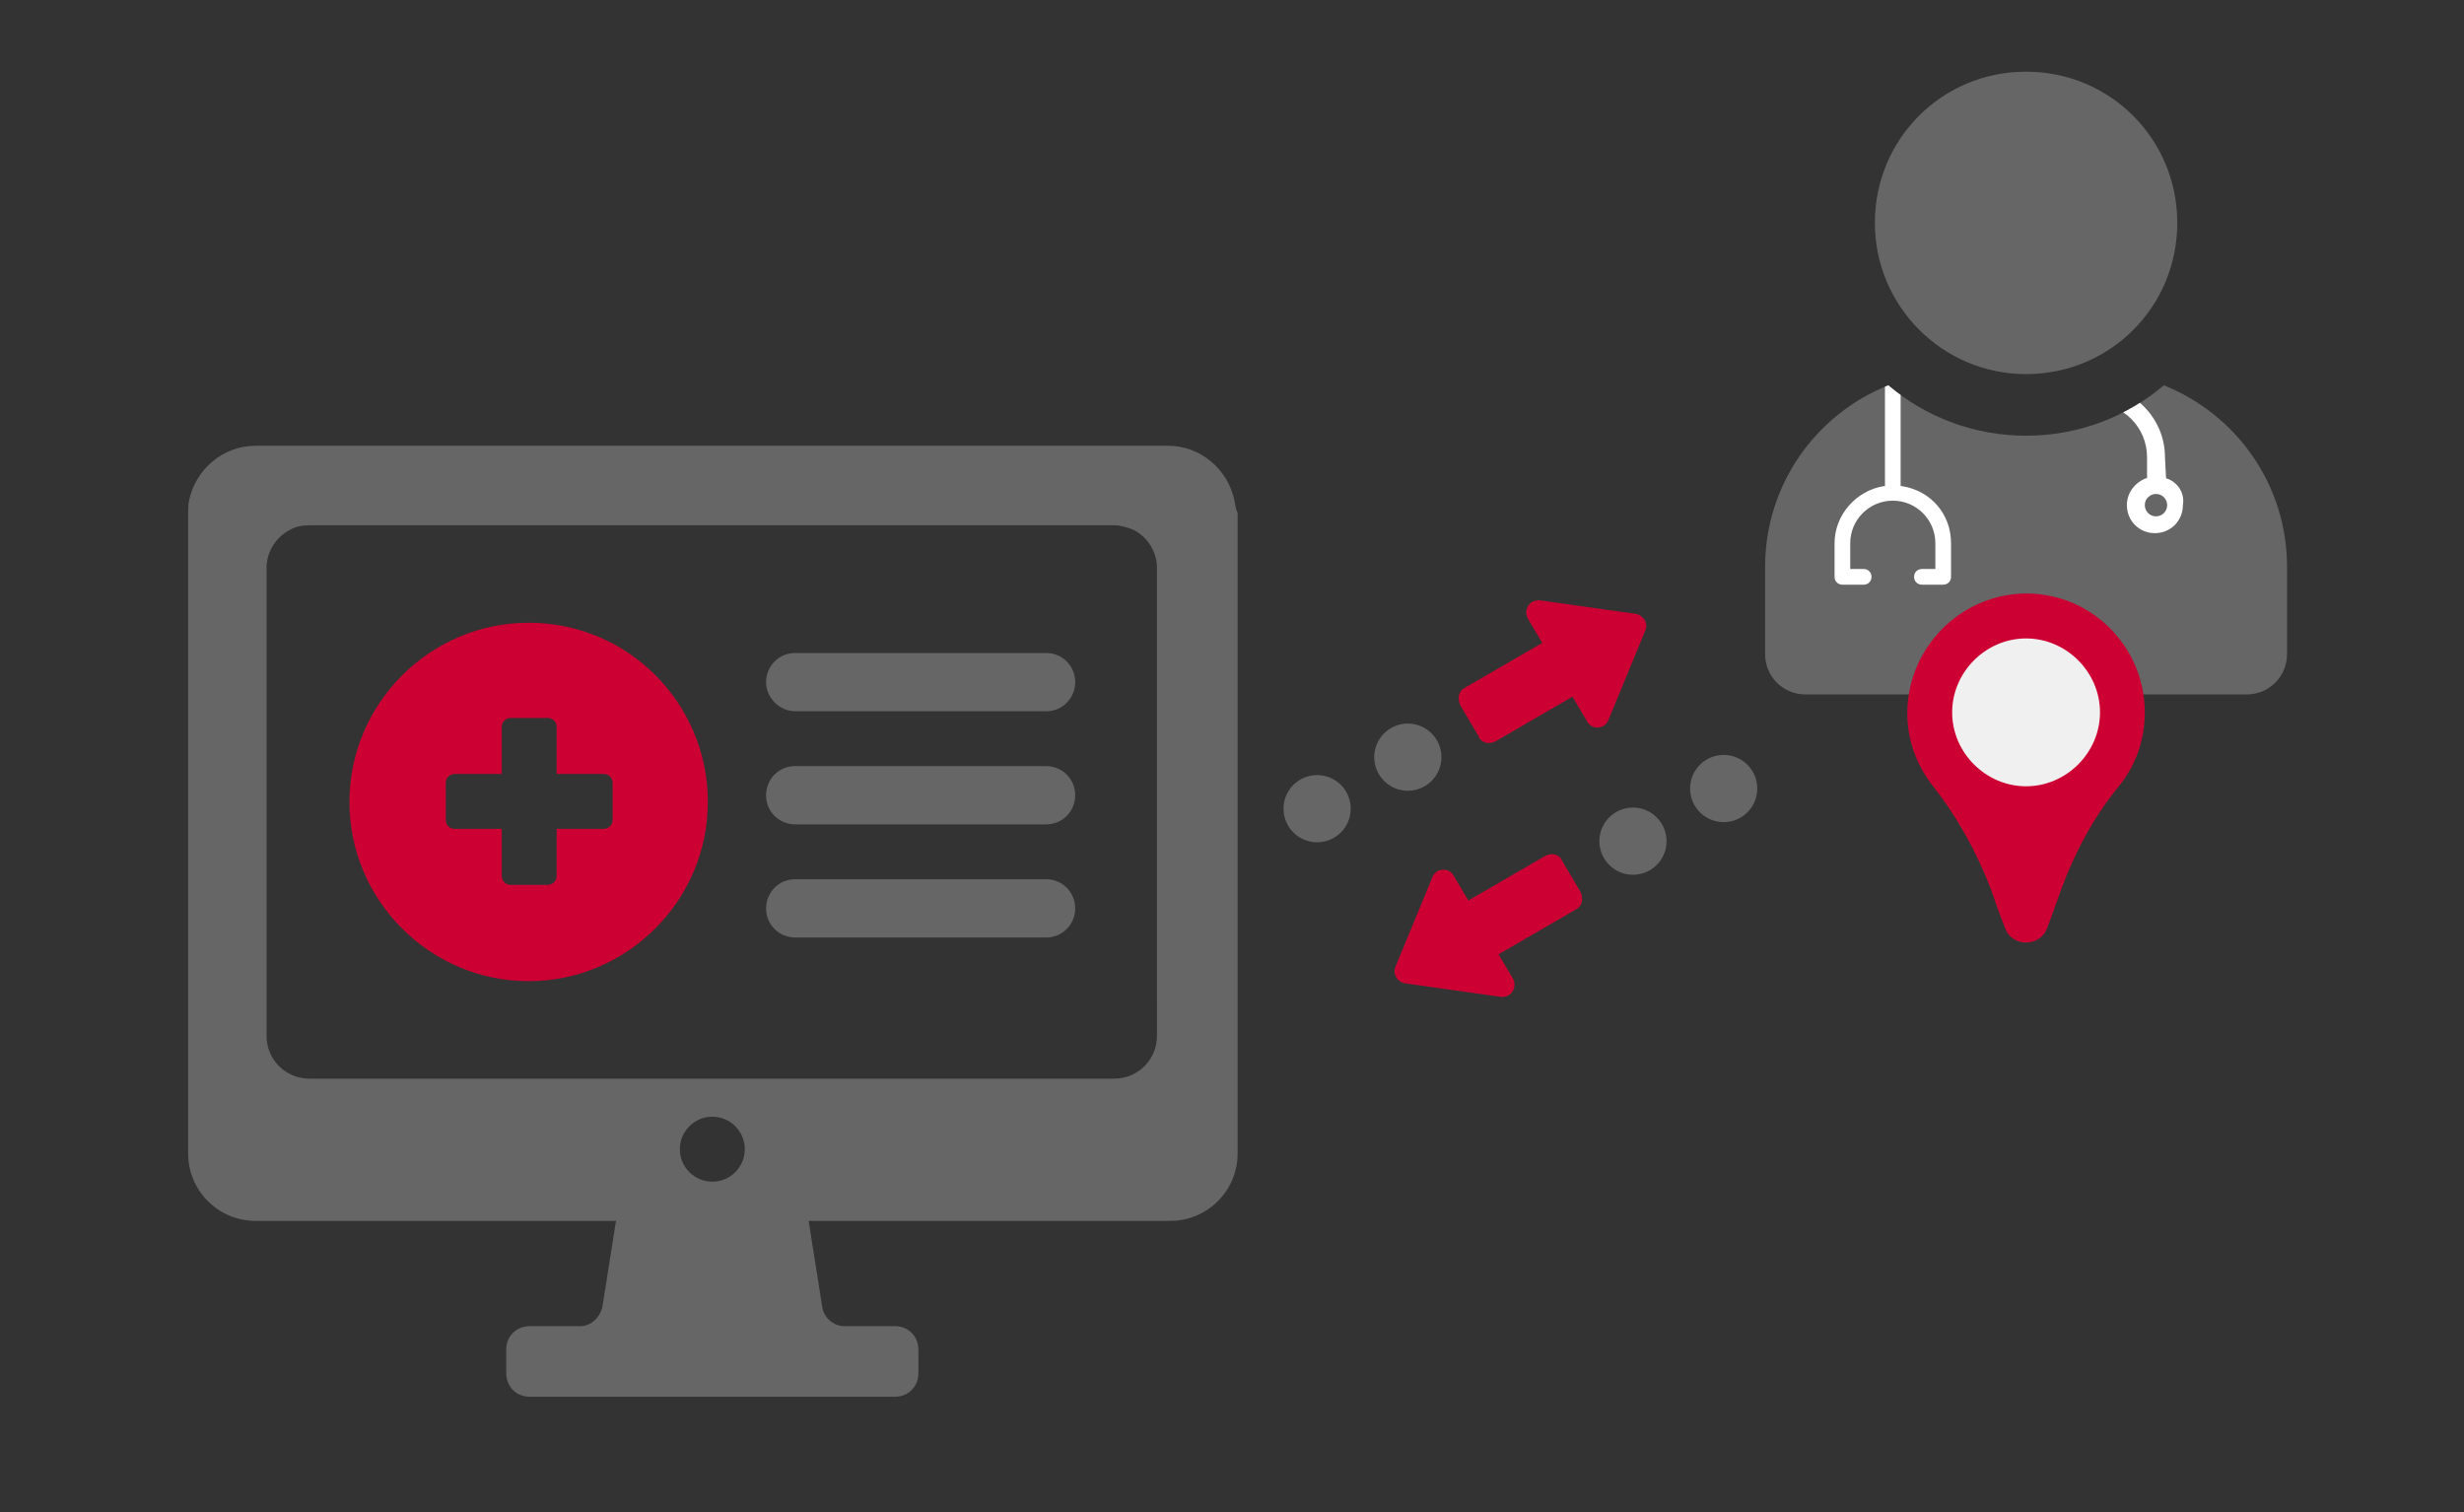 <?xml version="1.0" encoding="utf-8"?>
<!-- Generator: Adobe Illustrator 27.3.1, SVG Export Plug-In . SVG Version: 6.00 Build 0)  -->
<svg version="1.1" id="Layer_1" xmlns="http://www.w3.org/2000/svg" xmlns:xlink="http://www.w3.org/1999/xlink" x="0px" y="0px"
	 width="220px" height="135px" viewBox="0 0 220 135" style="enable-background:new 0 0 220 135;" xml:space="preserve">
<rect x="0" y="0" width="220" height="135" fill="#333333" stroke="none"/>
<style type="text/css">
	.st0{fill:#666666;}
	.st1{fill:#CC0033;}
	.st2{clip-path:url(#SVGID_00000058550214910079077390000010904103389804131988_);fill:#FFFFFF;}
	.st3{fill:#F0F0F0;}
</style>
<g>
	<path class="st0" d="M93.4,58.3H71c-1.5,0-2.6,1.2-2.6,2.6s1.2,2.6,2.6,2.6h22.4c1.5,0,2.6-1.2,2.6-2.6S94.9,58.3,93.4,58.3z"/>
	<path class="st0" d="M93.4,68.4H71c-1.5,0-2.6,1.2-2.6,2.6c0,1.5,1.2,2.6,2.6,2.6h22.4c1.5,0,2.6-1.2,2.6-2.6
		C96,69.6,94.9,68.4,93.4,68.4z"/>
	<path class="st0" d="M93.4,78.5H71c-1.5,0-2.6,1.2-2.6,2.6c0,1.5,1.2,2.6,2.6,2.6h22.4c1.5,0,2.6-1.2,2.6-2.6
		C96,79.7,94.9,78.5,93.4,78.5z"/>
	<path class="st0" d="M110.2,44.6c-0.6-2.7-3-4.8-5.9-4.8h0H79.2h-5.5H22.8h0c-2.9,0-5.3,2.1-5.9,4.8c-0.1,0.4-0.1,0.8-0.1,1.2v45.3
		V103c0,3.3,2.7,6,6,6h14.5H55l-1.2,7.6c-0.2,1-1,1.8-2,1.8c0,0,0,0,0,0h-4.5c-1.2,0-2.1,0.9-2.1,2.1v2.1c0,1.2,0.9,2.1,2.1,2.1
		h32.6c1.2,0,2.1-0.9,2.1-2.1v-2.1c0-1.2-0.9-2.1-2.1-2.1h-4.5c0,0,0,0,0,0c-1,0-1.9-0.8-2-1.8l-1.2-7.6h17.8h14.5c3.3,0,6-2.7,6-6
		V91.2V45.8C110.3,45.4,110.3,45,110.2,44.6z M63.6,105.5c-1.6,0-2.9-1.3-2.9-2.9c0-1.6,1.3-2.9,2.9-2.9c1.6,0,2.9,1.3,2.9,2.9
		C66.5,104.2,65.2,105.5,63.6,105.5z M103.3,92.5c0,2.1-1.7,3.8-3.8,3.8H88.4H38.7H27.6c-2.1,0-3.8-1.7-3.8-3.8v-6.3l0,0V50.7
		c0-1.5,0.9-2.8,2.1-3.4c0.5-0.3,1.1-0.4,1.7-0.4h40.2h17.3h14.4c0.6,0,1.2,0.2,1.7,0.4c1.2,0.6,2.1,1.9,2.1,3.4v35.6l0,0V92.5z"/>
</g>
<path class="st1" d="M47.2,55.6c-8.8,0-16,7.2-16,16s7.2,16,16,16c8.8,0,16-7.2,16-16S56.1,55.6,47.2,55.6z M54.7,73.2
	c0,0.5-0.4,0.8-0.8,0.8h-4.2v4.2c0,0.5-0.4,0.8-0.8,0.8h-3.3c-0.5,0-0.8-0.4-0.8-0.8v-4.2h-4.2c-0.5,0-0.8-0.4-0.8-0.8v-3.3
	c0-0.5,0.4-0.8,0.8-0.8h4.2v-4.2c0-0.5,0.4-0.8,0.8-0.8h3.3c0.5,0,0.8,0.4,0.8,0.8v4.2h4.2c0.5,0,0.8,0.4,0.8,0.8V73.2z"/>
<path class="st0" d="M193.2,34.4c-3.3,2.8-7.6,4.5-12.3,4.5c-4.7,0-9-1.7-12.3-4.5c-6.5,2.6-11,8.9-11,16.2v7.8c0,2,1.6,3.6,3.6,3.6
	h39.4c2,0,3.6-1.6,3.6-3.6v-7.8C204.2,43.3,199.7,37,193.2,34.4z"/>
<path class="st0" d="M180.9,33.4c7.5,0,13.5-6,13.5-13.5c0-7.5-6-13.5-13.5-13.5c-7.5,0-13.5,6-13.5,13.5
	C167.4,27.3,173.4,33.4,180.9,33.4z"/>
<g>
	<defs>
		<path id="SVGID_1_" d="M193.2,34.4c-3.3,2.8-7.6,4.5-12.3,4.5c-4.7,0-9-1.7-12.3-4.5c-6.5,2.6-11,8.9-11,16.2v7.8
			c0,2,1.6,3.6,3.6,3.6h39.4c2,0,3.6-1.6,3.6-3.6v-7.8C204.2,43.3,199.7,37,193.2,34.4z"/>
	</defs>
	<clipPath id="SVGID_00000029021907760817668390000013410714124685612474_">
		<use xlink:href="#SVGID_1_"  style="overflow:visible;"/>
	</clipPath>
	<path style="clip-path:url(#SVGID_00000029021907760817668390000013410714124685612474_);fill:#FFFFFF;" d="M168.3,25.6v17.8
		l-0.1,0c-2.5,0.4-4.4,2.6-4.4,5.1v3c0,0.4,0.3,0.7,0.7,0.7h1.9c0.4,0,0.7-0.3,0.7-0.7c0-0.4-0.3-0.7-0.7-0.7h-1.2v-2.3
		c0-2.1,1.7-3.8,3.8-3.8c2.1,0,3.8,1.7,3.8,3.8v2.3h-1.2c-0.4,0-0.7,0.3-0.7,0.7c0,0.4,0.3,0.7,0.7,0.7h1.9c0.4,0,0.7-0.3,0.7-0.7
		v-3c0-2.6-1.8-4.7-4.4-5.1l-0.1,0V25.6H168.3z"/>
	<path style="clip-path:url(#SVGID_00000029021907760817668390000013410714124685612474_);fill:#FFFFFF;" d="M193.4,42.7L193.4,42.7
		l-0.1-1.9c0-3.5-2.9-6.4-6.4-6.4c-1.4,0-2.8,0.5-3.8,1.3l0.4,1.7c0.9-0.9,2.1-1.4,3.4-1.4c2.7,0,4.8,2.2,4.8,4.8v1.9l-0.1,0
		c-1,0.4-1.7,1.3-1.7,2.4c0,1.4,1.1,2.5,2.5,2.5s2.5-1.1,2.5-2.5C195.1,44,194.4,43,193.4,42.7z M192.5,46.1c-0.6,0-1-0.5-1-1
		c0-0.6,0.5-1,1-1c0.6,0,1,0.5,1,1C193.5,45.6,193.1,46.1,192.5,46.1z"/>
</g>
<circle class="st3" cx="180.9" cy="62.6" r="7.7"/>
<g>
	<path class="st1" d="M138,76.4l-6.9,4l-1.3-2.2c-0.4-0.8-1.6-0.7-1.9,0.1l-3.3,8c-0.3,0.7,0.2,1.4,0.9,1.5l8.5,1.2
		c0.9,0.1,1.5-0.8,1.1-1.6l-1.3-2.2l6.9-4c0.6-0.3,0.7-1,0.4-1.6l-1.6-2.7C139.3,76.3,138.6,76.1,138,76.4z"/>
	<circle class="st0" cx="145.8" cy="75.1" r="3"/>
	<circle class="st0" cx="153.9" cy="70.4" r="3"/>
</g>
<g>
	<path class="st1" d="M133.5,66.2l6.9-4l1.3,2.2c0.4,0.8,1.6,0.7,1.9-0.1l3.3-8c0.3-0.7-0.2-1.4-0.9-1.5l-8.5-1.2
		c-0.9-0.1-1.5,0.8-1.1,1.6l1.3,2.2l-6.9,4c-0.6,0.3-0.7,1-0.4,1.6l1.6,2.7C132.2,66.3,132.9,66.5,133.5,66.2z"/>
	<circle class="st0" cx="125.7" cy="67.6" r="3"/>
	<circle class="st0" cx="117.6" cy="72.2" r="3"/>
</g>
<g>
	<path class="st1" d="M191.5,63.6c0-6-5-10.9-11.1-10.6c-5.5,0.3-9.9,4.8-10.1,10.3c-0.1,2.6,0.8,5,2.3,6.9c2.2,2.8,3.9,5.9,5.2,9.3
		c0.4,1.2,0.8,2.3,1.2,3.3c0.6,1.8,3.2,1.8,3.8,0c0.4-1,0.8-2.2,1.2-3.3c1.2-3.3,2.9-6.5,5.1-9.2C190.6,68.5,191.5,66.2,191.5,63.6z
		 M180.9,70.2c-3.6,0-6.6-3-6.6-6.6c0-3.6,3-6.6,6.6-6.6c3.6,0,6.6,3,6.6,6.6C187.5,67.2,184.5,70.2,180.9,70.2z"/>
</g>
</svg>
